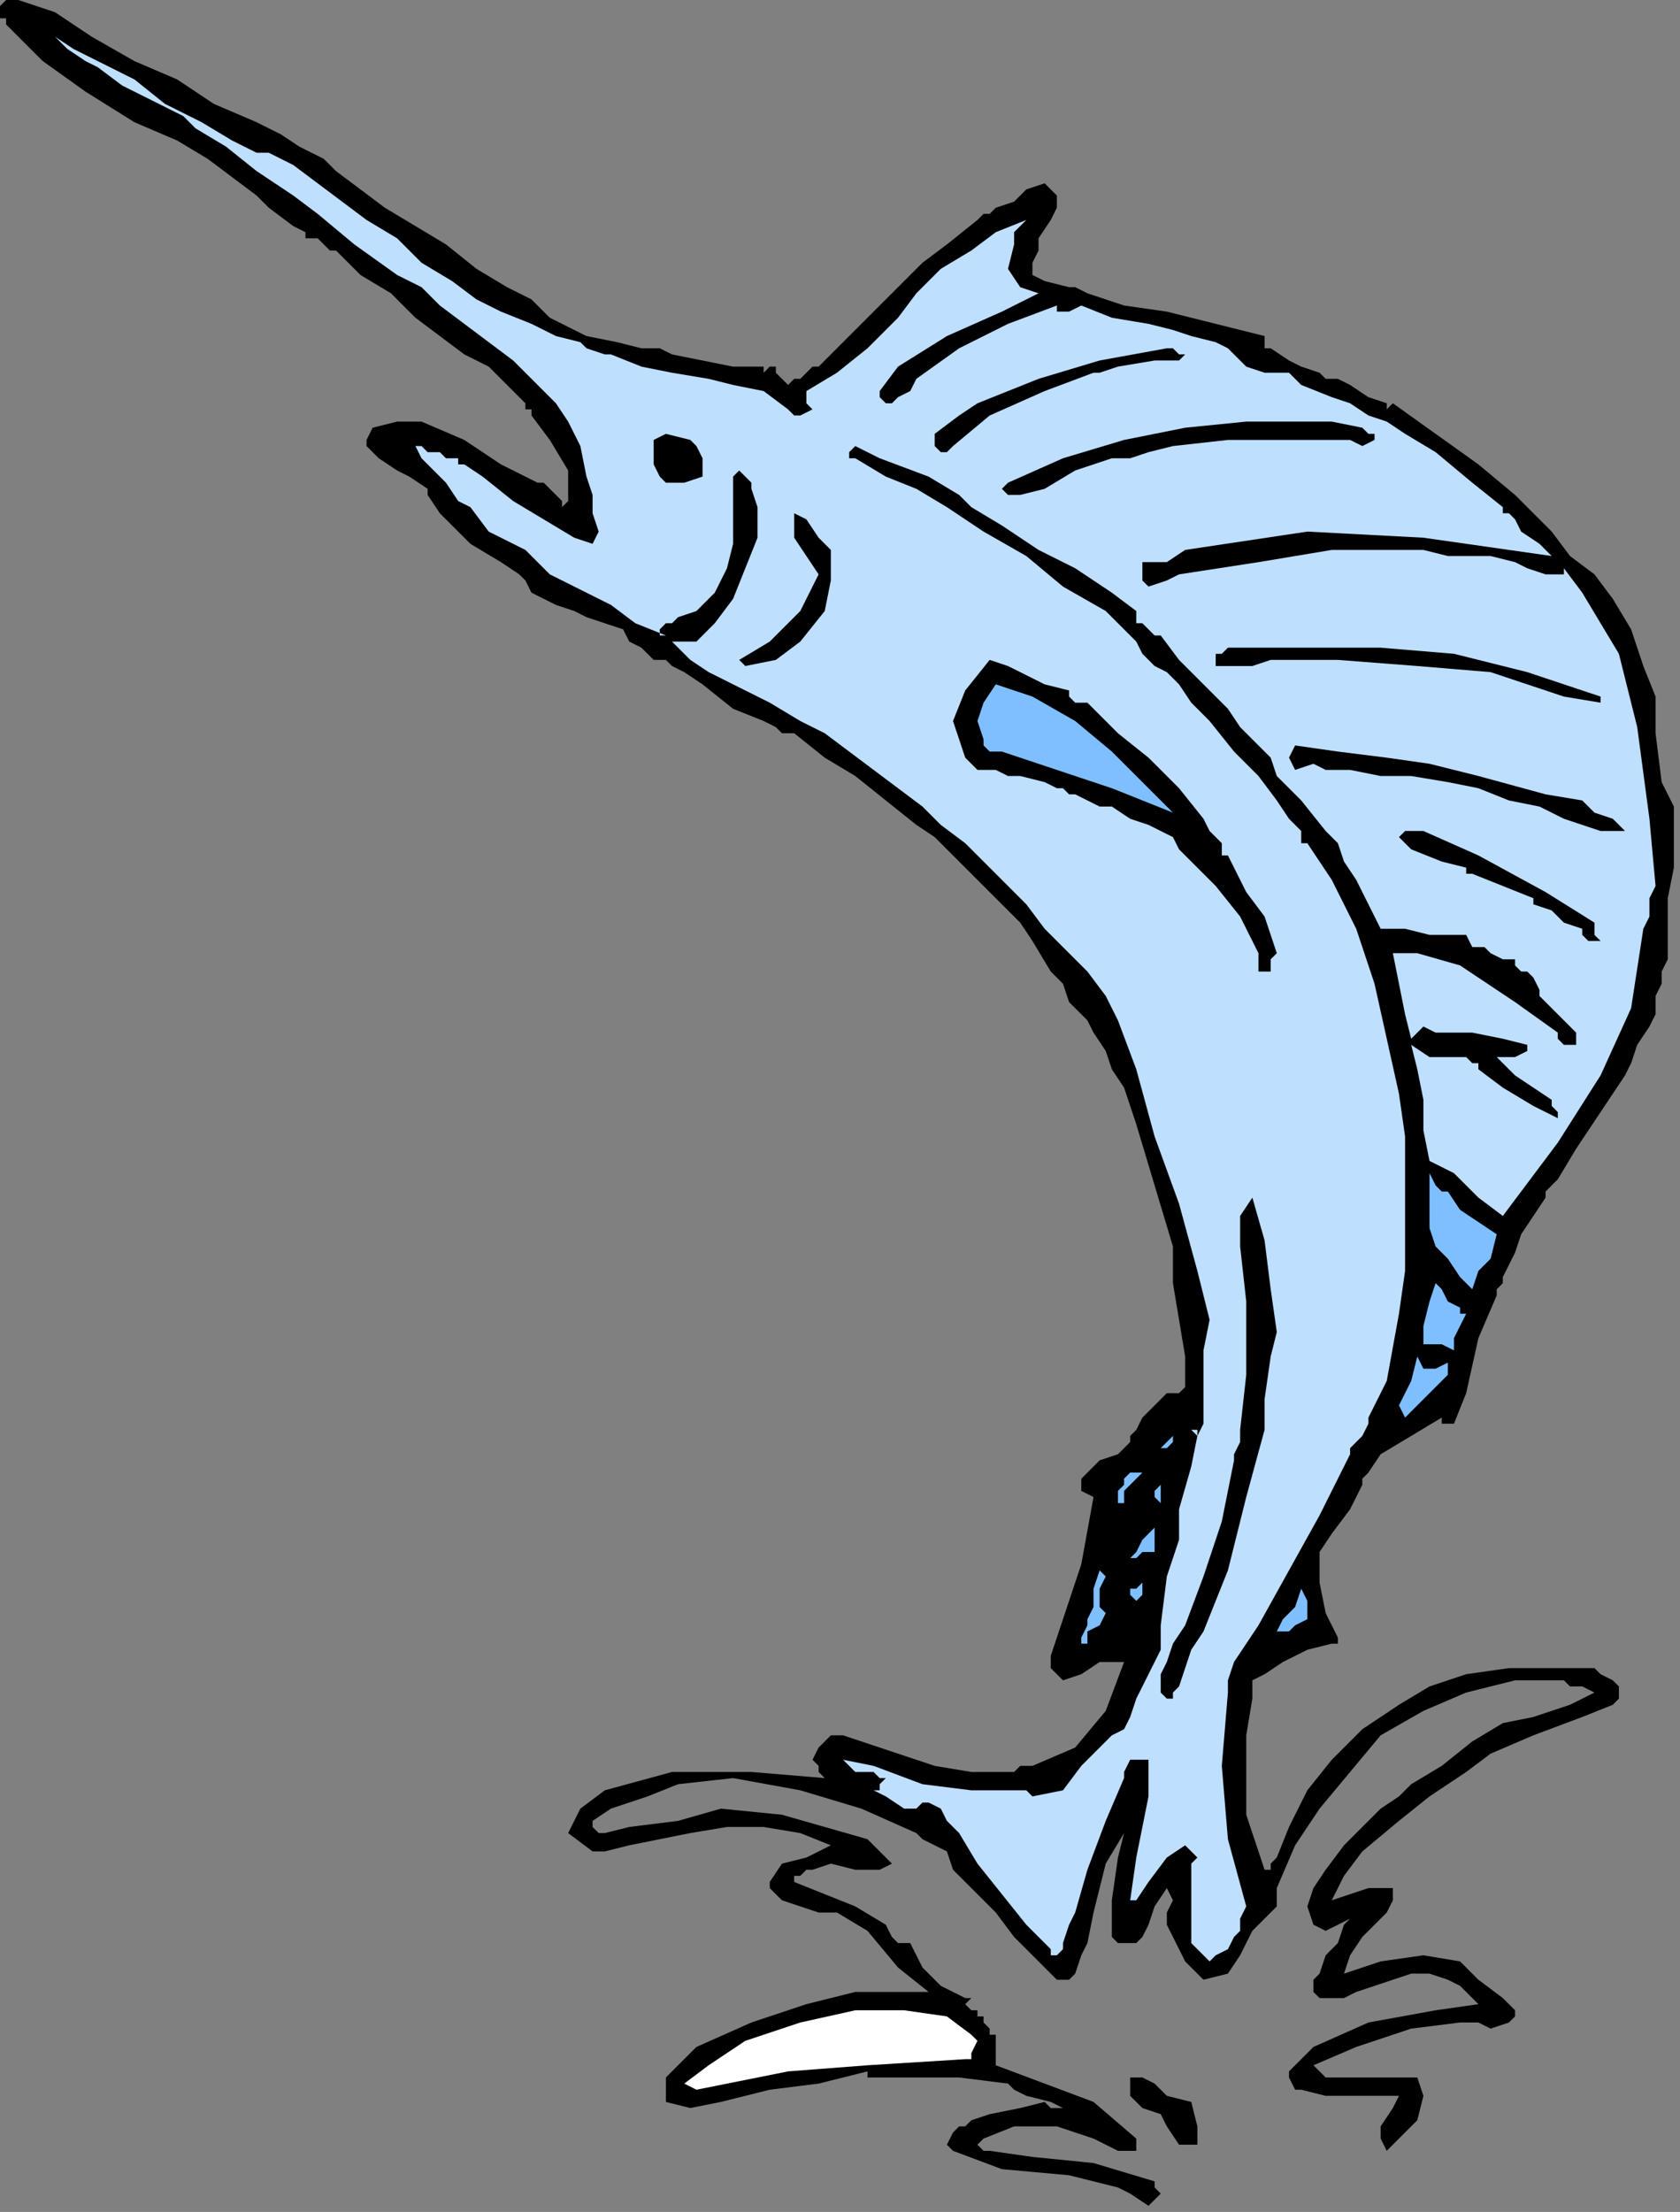 <?xml version="1.0" encoding="UTF-8" standalone="no"?>
<svg
   xmlns:dc="http://purl.org/dc/elements/1.1/"
   xmlns:cc="http://creativecommons.org/ns#"
   xmlns:rdf="http://www.w3.org/1999/02/22-rdf-syntax-ns#"
   xmlns:svg="http://www.w3.org/2000/svg"
   xmlns="http://www.w3.org/2000/svg"
   xmlns:sodipodi="http://sodipodi.sourceforge.net/DTD/sodipodi-0.dtd"
   xmlns:inkscape="http://www.inkscape.org/namespaces/inkscape"
   version="1.0"
   width="46.567mm"
   height="61.299mm"
   id="svg53"
   sodipodi:docname="ANSSG179.WMF">
  <rect width="100%" height="100%" fill="#808080" stroke="none"/>
  <sodipodi:namedview
     pagecolor="#ffffff"
     bordercolor="#666666"
     borderopacity="1"
     objecttolerance="10"
     gridtolerance="10"
     guidetolerance="10"
     inkscape:pageopacity="0"
     inkscape:pageshadow="2"
     inkscape:window-width="640"
     inkscape:window-height="480"
     id="namedview55" />
  <defs
     id="defs3">
    <pattern
       id="WMFhbasepattern"
       patternUnits="userSpaceOnUse"
       width="6"
       height="6"
       x="0"
       y="0" />
  </defs>
  <path
     style="fill:#000000;fill-rule:evenodd;fill-opacity:1;stroke:none;"
     d="  M 58.88,33.92   L 61.44,35.2   L 64.64,35.84   L 67.2,36.48   L 67.2,36.48   L 68.48,36.48   L 69.12,36.48   L 70.4,37.12   L 70.4,37.12   L 73.6,37.76   L 76.8,38.4   L 80,38.4   L 80,38.4   L 80,39.04   L 80.64,38.4   L 81.28,38.4   L 81.28,38.4   L 81.28,39.04   L 81.92,39.68   L 82.56,40.32   L 82.56,40.32   L 83.2,39.68   L 83.84,39.68   L 84.48,39.04   L 84.48,39.04   L 85.12,38.4   L 85.76,38.4   L 86.4,37.76   L 86.4,37.76   L 88.96,35.2   L 91.52,32.64   L 94.08,30.08   L 96.64,27.52   L 99.2,25.6   L 102.4,23.04   L 102.4,23.04   L 103.04,22.4   L 103.68,22.4   L 104.32,21.76   L 104.32,21.76   L 106.24,21.12   L 107.52,19.84   L 109.44,19.2   L 109.44,19.2   L 110.72,20.48   L 110.72,21.76   L 110.08,23.04   L 110.08,23.04   L 108.8,24.96   L 108.8,26.24   L 108.16,27.52   L 108.16,27.52   L 108.16,28.8   L 109.44,29.44   L 112,30.08   L 112,30.08   L 112.64,30.08   L 113.92,30.72   L 115.84,31.36   L 117.76,32   L 117.76,32   L 122.24,32.64   L 127.36,33.92   L 132.48,35.2   L 132.48,35.2   L 132.48,35.84   L 132.48,36.48   L 133.12,36.48   L 133.12,36.48   L 135.04,37.76   L 136.32,38.4   L 138.24,39.04   L 138.24,39.04   L 138.88,39.68   L 139.52,39.68   L 140.16,39.68   L 140.16,39.68   L 141.44,40.32   L 143.36,41.6   L 145.28,42.24   L 145.28,42.24   L 145.28,42.88   L 145.28,42.88   L 145.92,42.24   L 145.92,42.24   L 150.4,45.44   L 154.88,48.64   L 158.72,51.84   L 162.56,55.68   L 162.56,55.68   L 164.48,58.24   L 167.04,60.16   L 168.96,62.72   L 168.96,62.72   L 170.88,65.92   L 172.16,69.76   L 173.44,72.96   L 173.44,72.96   L 173.44,76.8   L 174.08,81.92   L 175.36,84.48   L 175.36,84.48   L 175.36,85.76   L 175.36,86.4   L 175.36,87.68   L 175.36,87.68   L 175.36,90.88   L 174.72,94.08   L 174.72,97.28   L 174.72,97.28   L 174.72,97.92   L 174.72,98.56   L 174.72,99.2   L 174.72,99.2   L 174.72,100.48   L 174.08,101.76   L 174.08,103.04   L 174.08,103.04   L 173.44,104.32   L 173.44,106.24   L 172.8,107.52   L 172.8,107.52   L 172.8,107.52   L 171.52,109.44   L 170.88,111.36   L 170.24,112.64   L 170.24,112.64   L 167.68,116.48   L 165.12,120.32   L 163.2,123.52   L 163.2,123.52   L 162.56,124.16   L 161.92,124.8   L 161.92,125.44   L 161.92,125.44   L 160.64,127.36   L 159.36,129.28   L 158.72,131.2   L 158.72,131.2   L 158.08,132.48   L 157.44,133.76   L 157.44,134.4   L 157.44,134.4   L 156.8,135.04   L 156.8,135.04   L 156.8,135.68   L 156.8,135.68   L 154.88,140.16   L 153.6,145.92   L 152.32,149.12   L 152.32,149.12   L 151.68,149.12   L 151.04,149.12   L 151.04,148.48   L 151.04,148.48   L 147.84,150.4   L 144.64,152.32   L 143.36,154.24   L 143.36,154.24   L 142.72,154.88   L 142.72,155.52   L 142.72,155.52   L 142.72,155.52   L 141.44,158.08   L 139.52,160.64   L 138.24,162.56   L 138.24,162.56   L 138.24,165.76   L 138.88,168.96   L 140.16,171.52   L 140.16,171.52   L 140.16,172.16   L 139.52,172.16   L 139.52,172.16   L 139.52,172.16   L 136.96,172.8   L 134.4,174.08   L 132.48,175.36   L 132.48,175.36   L 131.2,176   L 131.2,176.64   L 131.2,177.92   L 131.2,177.92   L 130.56,181.76   L 130.56,190.08   L 132.48,195.84   L 132.48,195.84   L 133.12,195.84   L 133.12,195.2   L 133.76,194.56   L 133.76,194.56   L 135.04,191.36   L 136.96,187.52   L 139.52,184.32   L 139.52,184.32   L 142.72,181.12   L 146.56,178.56   L 149.76,176.64   L 153.6,175.36   L 158.08,174.72   L 161.92,174.72   L 167.04,174.72   L 167.04,174.72   L 167.68,175.36   L 168.96,176   L 169.6,176.64   L 169.6,176.64   L 169.6,177.28   L 169.6,177.92   L 168.96,178.56   L 168.96,178.56   L 165.76,179.84   L 160.64,181.76   L 156.16,183.68   L 156.16,183.68   L 153.6,185.6   L 149.76,188.16   L 146.56,190.72   L 142.72,193.92   L 140.8,196.48   L 139.52,199.04   L 139.52,199.04   L 141.44,198.4   L 143.36,197.76   L 145.92,197.76   L 145.92,197.76   L 145.92,199.04   L 145.28,200.32   L 144.64,200.96   L 144.64,200.96   L 144.64,200.96   L 142.72,202.88   L 141.44,204.8   L 140.8,206.72   L 140.8,206.72   L 144.64,205.44   L 149.12,204.8   L 152.96,205.44   L 152.96,205.44   L 154.88,207.36   L 157.44,209.28   L 158.72,210.56   L 158.72,210.56   L 158.72,211.2   L 158.08,211.84   L 158.08,211.84   L 158.08,211.84   L 156.16,212.48   L 154.88,211.84   L 152.96,211.84   L 152.96,211.84   L 147.84,212.48   L 142.08,214.4   L 137.6,216.32   L 137.6,216.32   L 138.88,217.6   L 144,217.6   L 148.48,217.6   L 148.48,217.6   L 149.12,219.52   L 148.48,222.08   L 146.56,224   L 145.28,225.28   L 144.64,224   L 144.64,224   L 144.64,222.72   L 145.92,220.8   L 146.56,219.52   L 146.56,219.52   L 142.72,219.52   L 138.88,219.52   L 136.32,218.88   L 136.32,218.88   L 135.68,218.88   L 135.04,217.6   L 135.04,216.96   L 135.04,216.96   L 137.6,214.4   L 143.36,211.84   L 150.4,210.56   L 154.88,209.92   L 154.88,209.92   L 152.96,208   L 151.68,207.36   L 149.76,206.72   L 147.84,206.72   L 145.92,207.36   L 144,208   L 142.08,208.64   L 140.8,209.28   L 139.52,209.28   L 138.24,209.28   L 137.6,208.64   L 137.6,207.36   L 137.6,207.36   L 138.24,206.72   L 138.24,206.72   L 138.88,204.8   L 140.16,203.52   L 140.8,201.6   L 140.8,201.6   L 141.44,200.96   L 140.16,201.6   L 138.88,202.24   L 137.6,201.6   L 137.6,201.6   L 136.96,199.68   L 137.6,197.76   L 138.88,195.84   L 140.8,193.28   L 142.72,191.36   L 144.64,189.44   L 146.56,188.16   L 147.84,186.88   L 147.84,186.88   L 151.04,184.96   L 154.24,182.4   L 157.44,180.48   L 157.44,180.48   L 160.64,179.84   L 164.48,178.56   L 167.04,177.28   L 167.04,177.28   L 165.76,176.64   L 164.48,176.64   L 163.84,176   L 163.84,176   L 158.72,176   L 153.6,177.28   L 149.12,179.2   L 144.64,181.76   L 141.44,185.6   L 138.24,189.44   L 135.68,193.28   L 133.76,197.76   L 133.76,197.76   L 133.76,199.04   L 133.76,199.68   L 133.12,200.32   L 133.12,200.32   L 131.2,202.24   L 129.92,204.8   L 128.64,206.72   L 128.64,206.72   L 126.08,207.36   L 124.16,205.44   L 122.88,202.88   L 122.88,202.88   L 122.24,201.6   L 122.24,200.32   L 122.88,199.04   L 122.88,199.04   L 122.24,197.76   L 120.96,199.68   L 120.32,201.6   L 119.68,202.88   L 119.68,202.88   L 119.04,203.52   L 118.4,203.52   L 117.76,203.52   L 117.76,203.52   L 117.12,203.52   L 116.48,202.88   L 116.48,202.24   L 116.48,202.24   L 116.48,199.04   L 117.12,194.56   L 117.76,192   L 117.76,192   L 115.84,195.2   L 114.56,200.32   L 113.92,203.52   L 113.92,203.52   L 113.28,204.8   L 112.64,206.72   L 112,207.36   L 112,207.36   L 110.72,207.36   L 108.8,205.44   L 106.24,202.88   L 104.32,200.32   L 101.76,197.76   L 99.84,195.84   L 99.2,193.92   L 99.2,193.92   L 97.92,193.28   L 96.64,192.64   L 96,192   L 96,192   L 90.24,189.44   L 83.84,187.52   L 76.8,186.24   L 71.04,186.88   L 71.04,186.88   L 67.84,188.16   L 64,189.44   L 62.08,190.72   L 62.08,190.72   L 62.08,191.36   L 62.72,192   L 63.36,192   L 63.36,192   L 65.92,191.36   L 71.04,190.72   L 75.52,189.44   L 75.52,189.44   L 81.92,190.08   L 86.4,191.36   L 90.88,192.64   L 90.88,192.64   L 92.16,193.92   L 93.44,195.2   L 92.16,195.84   L 92.16,195.84   L 89.6,195.84   L 87.04,195.2   L 85.12,195.84   L 85.12,195.84   L 84.48,195.84   L 83.84,196.48   L 83.2,196.48   L 83.2,196.48   L 83.2,197.12   L 86.4,198.4   L 89.6,199.68   L 92.8,201.6   L 92.8,201.6   L 93.44,202.88   L 94.08,203.52   L 95.36,203.52   L 95.36,203.52   L 96.64,206.08   L 98.56,208   L 101.12,209.28   L 101.12,209.28   L 101.76,209.28   L 101.12,209.92   L 101.12,209.92   L 101.76,210.56   L 101.76,210.56   L 102.4,210.56   L 102.4,211.2   L 103.04,211.2   L 103.04,211.84   L 103.04,211.84   L 103.68,212.48   L 103.68,213.12   L 104.32,213.12   L 104.32,213.12   L 104.32,214.4   L 104.32,215.04   L 104.32,215.68   L 104.32,215.68   L 104.32,216.32   L 109.44,218.24   L 114.56,220.16   L 119.04,224   L 119.04,224   L 119.04,225.28   L 117.12,225.28   L 115.84,224.64   L 114.56,224   L 114.56,224   L 110.72,222.72   L 106.24,222.72   L 103.04,224   L 103.04,224   L 102.4,224.64   L 103.04,225.28   L 103.68,225.28   L 103.68,225.28   L 108.16,225.92   L 114.56,226.56   L 120.96,228.48   L 120.96,228.48   L 120.96,229.12   L 121.6,229.76   L 121.6,229.76   L 121.6,229.76   L 120.32,231.04   L 118.4,229.76   L 117.12,229.12   L 117.12,229.12   L 112,227.84   L 104.96,227.2   L 99.84,225.28   L 99.84,225.28   L 99.2,224.64   L 99.84,223.36   L 100.48,222.72   L 100.48,222.72   L 100.48,222.72   L 101.12,222.72   L 101.76,222.08   L 101.76,222.08   L 103.68,221.44   L 106.88,220.8   L 109.44,220.16   L 109.44,220.16   L 110.08,220.8   L 110.72,220.8   L 111.36,220.8   L 111.36,220.8   L 110.08,220.16   L 107.52,219.52   L 106.24,218.88   L 106.24,218.88   L 105.6,218.24   L 100.48,217.6   L 96,217.6   L 90.88,217.6   L 90.88,217.6   L 90.88,216.96   L 85.76,218.24   L 80.64,218.88   L 75.52,220.16   L 75.52,220.16   L 72.32,220.8   L 69.76,220.16   L 69.76,217.6   L 69.76,217.6   L 72.96,214.4   L 78.72,211.84   L 84.48,209.92   L 89.6,208.64   L 89.6,208.64   L 92.16,208.64   L 94.72,208.64   L 97.28,208.64   L 97.28,208.64   L 94.08,206.08   L 90.88,202.24   L 87.68,200.32   L 87.68,200.32   L 85.76,200.32   L 83.84,199.68   L 81.92,199.04   L 81.92,199.04   L 81.28,198.4   L 80.64,197.76   L 80.64,197.12   L 80.64,197.12   L 81.92,195.2   L 84.48,194.56   L 87.04,193.28   L 87.04,193.28   L 83.84,192   L 80,191.36   L 76.16,191.36   L 72.32,192   L 69.12,192.64   L 65.92,193.28   L 63.36,193.92   L 62.08,193.92   L 62.08,193.92   L 59.52,192   L 60.8,189.44   L 63.36,187.52   L 63.36,187.52   L 70.4,185.6   L 78.72,185.6   L 86.4,186.24   L 86.4,186.24   L 85.76,185.6   L 85.76,184.96   L 85.12,184.32   L 85.76,183.04   L 85.76,183.04   L 86.4,182.4   L 87.04,181.76   L 88.32,181.76   L 88.32,181.76   L 90.24,182.4   L 92.16,183.04   L 94.08,183.68   L 94.08,183.68   L 97.92,184.96   L 101.76,185.6   L 106.24,185.6   L 106.24,185.6   L 106.88,184.96   L 106.88,184.96   L 107.52,184.96   L 108.16,184.96   L 108.16,184.96   L 112.64,183.04   L 115.84,179.2   L 117.76,174.08   L 117.76,174.08   L 115.2,174.08   L 113.28,175.36   L 111.36,176   L 111.36,176   L 110.72,175.36   L 110.08,174.72   L 110.08,173.44   L 110.08,173.44   L 111.36,169.6   L 113.28,163.84   L 114.56,156.8   L 114.56,156.8   L 113.28,156.16   L 113.28,154.88   L 114.56,153.6   L 114.56,153.6   L 115.2,152.96   L 117.12,152.32   L 118.4,151.04   L 118.4,151.04   L 118.4,151.04   L 118.4,150.4   L 119.04,149.76   L 119.04,149.76   L 119.68,148.48   L 120.96,147.2   L 122.24,145.92   L 122.24,145.92   L 122.88,145.92   L 123.52,145.92   L 124.16,145.28   L 124.16,145.28   L 124.16,142.08   L 123.52,138.24   L 122.88,134.4   L 122.88,134.4   L 122.88,130.56   L 120.96,124.16   L 119.04,117.76   L 117.76,113.92   L 117.76,113.92   L 116.48,112   L 115.84,110.08   L 114.56,108.16   L 114.56,108.16   L 113.92,106.88   L 112,104.96   L 111.36,103.04   L 111.36,103.04   L 110.08,101.76   L 108.16,98.56   L 106.88,96.64   L 106.88,96.64   L 104.96,94.72   L 103.04,92.8   L 100.48,90.24   L 97.92,87.68   L 96,86.4   L 96,86.4   L 92.8,83.84   L 89.6,81.28   L 86.4,79.36   L 83.2,76.8   L 83.2,76.8   L 81.92,76.8   L 81.28,76.16   L 80,75.52   L 80,75.52   L 76.8,74.24   L 73.6,71.68   L 71.68,70.4   L 71.68,70.4   L 70.4,69.76   L 69.76,69.12   L 68.48,69.12   L 67.84,68.48   L 67.84,68.48   L 67.2,67.84   L 65.92,67.2   L 65.28,65.92   L 65.28,65.92   L 61.44,64.64   L 60.16,64   L 58.24,63.36   L 56.96,62.72   L 56.96,62.72   L 55.68,62.08   L 55.04,60.8   L 54.4,60.16   L 54.4,60.16   L 52.48,58.88   L 49.28,56.96   L 47.36,55.04   L 47.36,55.04   L 46.08,53.76   L 44.8,51.84   L 44.8,51.2   L 44.8,51.2   L 42.88,49.92   L 41.6,49.28   L 39.68,48   L 39.68,48   L 39.04,47.36   L 38.4,46.72   L 38.4,46.08   L 38.4,46.08   L 39.04,44.8   L 41.6,44.16   L 44.16,44.16   L 44.16,44.16   L 48.64,46.08   L 52.48,48.64   L 56.32,50.56   L 56.32,50.56   L 56.96,50.56   L 58.88,52.48   L 58.88,52.48   L 58.88,53.12   L 59.52,52.48   L 59.52,52.48   L 59.52,49.28   L 57.6,46.08   L 55.68,43.52   L 55.68,43.52   L 55.68,42.88   L 55.04,42.88   L 55.04,42.24   L 55.04,42.24   L 53.76,40.96   L 52.48,39.68   L 51.2,38.4   L 51.2,38.4   L 48.64,37.12   L 46.08,35.2   L 43.52,33.28   L 43.52,33.28   L 40.96,30.72   L 37.76,28.8   L 35.2,26.24   L 35.2,26.24   L 34.56,26.24   L 33.92,25.6   L 33.28,24.96   L 33.28,24.96   L 32.64,24.96   L 32,24.96   L 32,24.32   L 32,24.32   L 30.72,23.68   L 28.16,21.76   L 26.88,20.48   L 26.88,20.48   L 24.32,18.56   L 21.76,16.64   L 18.56,14.72   L 18.56,14.72   L 14.08,12.8   L 8.96,9.6   L 4.48,6.4   L 0.64,2.56   L 0.64,2.56   L 0,2.56   L 0.64,2.56   L 0.64,1.92   L 0.64,1.92   L 0,1.92   L 0,0.64   L 0.64,0   L 0.64,0   L 1.92,0   L 3.84,0.64   L 5.76,1.28   L 5.76,1.28   L 9.6,3.84   L 14.08,6.4   L 18.56,8.32   L 22.4,10.88   L 26.88,12.8   L 26.88,12.8   L 29.44,14.08   L 31.36,15.36   L 33.92,16.64   L 33.92,16.64   L 35.2,17.92   L 37.76,19.84   L 40.32,21.76   L 43.52,23.68   L 46.72,25.6   L 49.92,28.16   L 53.12,30.08   L 55.68,31.36   L 57.6,33.28   L 58.88,33.92  z "
     id="path5" />
  <path
     style="fill:#bfdfff;fill-rule:evenodd;fill-opacity:1;stroke:none;"
     d="  M 28.16,16   L 30.72,17.28   L 33.28,19.2   L 35.84,21.12   L 38.4,23.04   L 41.6,24.96   L 44.16,27.52   L 47.36,29.44   L 49.92,31.36   L 52.48,32.64   L 55.68,33.92   L 58.24,35.2   L 60.8,35.84   L 60.8,35.84   L 61.44,36.48   L 63.36,37.12   L 64,37.12   L 64,37.12   L 67.2,38.4   L 70.4,39.04   L 74.24,39.68   L 74.24,39.68   L 76.8,40.32   L 80,40.96   L 82.56,42.88   L 82.56,42.88   L 83.2,43.52   L 83.84,43.52   L 85.12,42.88   L 85.12,42.88   L 84.48,42.24   L 84.48,41.6   L 84.48,40.96   L 84.48,40.96   L 87.68,39.04   L 90.88,36.48   L 94.08,33.28   L 94.08,33.28   L 96,30.72   L 98.56,28.16   L 101.76,26.24   L 104.32,24.32   L 107.52,23.04   L 107.52,23.04   L 106.88,23.68   L 106.24,24.32   L 106.24,24.96   L 106.24,25.6   L 106.24,25.6   L 105.6,28.16   L 106.88,30.08   L 108.8,30.72   L 108.8,30.72   L 104.96,32.64   L 99.2,35.2   L 94.08,38.4   L 92.16,40.96   L 92.16,40.96   L 92.16,41.6   L 92.8,42.24   L 93.44,42.24   L 93.44,42.24   L 94.08,41.6   L 95.36,40.96   L 96,39.68   L 96,39.68   L 100.48,36.48   L 105.6,33.92   L 110.72,32   L 110.72,32   L 110.72,32.64   L 112,32.64   L 113.28,32   L 113.28,32   L 116.48,33.28   L 120.32,33.92   L 122.88,34.56   L 122.88,34.56   L 124.8,35.2   L 127.36,35.84   L 128.64,36.48   L 128.64,36.48   L 130.56,38.4   L 132.48,39.04   L 135.04,39.04   L 135.04,39.04   L 136.32,40.32   L 139.52,41.6   L 141.44,42.24   L 141.44,42.24   L 143.36,43.52   L 145.28,44.16   L 147.2,45.44   L 147.2,45.44   L 150.4,47.36   L 154.24,50.56   L 157.44,53.12   L 157.44,53.12   L 157.44,53.76   L 158.08,53.76   L 158.72,54.4   L 158.72,54.4   L 159.36,55.68   L 161.28,56.96   L 162.56,58.24   L 162.56,58.24   L 149.12,56.32   L 136.96,55.68   L 124.16,57.6   L 124.16,57.6   L 124.16,57.6   L 122.24,58.88   L 119.68,58.88   L 119.68,60.8   L 119.68,60.8   L 120.32,61.44   L 122.24,60.8   L 123.52,60.16   L 123.52,60.16   L 131.84,58.88   L 139.52,57.6   L 148.48,57.6   L 148.48,57.6   L 149.12,57.6   L 151.68,58.24   L 156.16,58.24   L 158.72,58.88   L 158.72,58.88   L 160,59.52   L 161.92,60.16   L 163.84,60.16   L 163.84,60.16   L 163.84,59.52   L 165.76,62.08   L 167.68,65.28   L 169.6,68.48   L 169.6,68.48   L 171.52,76.16   L 172.8,85.76   L 173.44,92.8   L 173.44,92.8   L 172.8,94.08   L 172.8,96   L 172.16,97.28   L 172.16,97.28   L 170.88,105.6   L 167.68,112.64   L 163.2,119.68   L 163.2,119.68   L 161.28,122.24   L 159.36,124.8   L 157.44,127.36   L 157.44,127.36   L 154.88,125.44   L 152.32,122.88   L 149.76,121.6   L 149.76,121.6   L 149.12,118.4   L 149.12,115.2   L 148.48,112   L 148.48,112   L 148.48,112   L 147.84,109.44   L 149.76,110.72   L 151.04,110.72   L 152.96,110.72   L 152.96,110.72   L 153.6,110.72   L 154.24,111.36   L 154.88,111.36   L 154.88,111.36   L 154.88,112   L 157.44,113.92   L 160.64,115.84   L 163.2,117.12   L 163.2,117.12   L 163.2,116.48   L 162.56,115.84   L 162.56,115.2   L 162.56,115.2   L 160.64,113.92   L 158.72,112.64   L 156.8,110.72   L 156.8,110.72   L 157.44,110.72   L 158.72,110.72   L 160,110.08   L 160,110.08   L 160,110.08   L 160,110.08   L 160,109.44   L 160,109.44   L 157.44,108.8   L 154.24,108.16   L 151.68,108.16   L 151.68,108.16   L 150.4,108.16   L 149.12,107.52   L 148.48,108.16   L 148.48,108.16   L 147.84,108.8   L 147.84,108.8   L 147.84,108.8   L 147.84,108.8   L 147.2,106.24   L 146.56,103.04   L 145.92,99.84   L 145.92,99.84   L 146.56,99.84   L 147.2,99.84   L 148.48,99.84   L 148.48,99.84   L 152.96,101.12   L 158.72,104.96   L 163.2,108.16   L 163.2,108.16   L 163.2,108.8   L 163.84,109.44   L 164.48,109.44   L 164.48,109.44   L 165.12,109.44   L 165.12,108.8   L 165.12,108.16   L 165.12,108.16   L 163.84,106.88   L 162.56,105.6   L 161.28,104.32   L 161.28,104.32   L 161.28,103.68   L 160.64,102.4   L 160,101.76   L 160,101.76   L 159.36,101.76   L 158.72,101.12   L 158.72,100.48   L 158.72,100.48   L 157.44,100.48   L 156.16,99.84   L 155.52,99.2   L 155.52,99.2   L 154.24,99.2   L 153.6,97.92   L 152.32,97.92   L 152.32,97.92   L 149.76,97.92   L 147.2,97.28   L 144.64,97.28   L 144.64,97.28   L 144,96   L 143.36,94.72   L 142.72,93.44   L 142.72,93.44   L 142.08,92.16   L 140.8,90.24   L 140.16,88.32   L 140.16,88.32   L 138.88,87.04   L 136.32,83.84   L 133.76,81.28   L 133.12,79.36   L 133.12,79.36   L 131.84,78.08   L 129.92,76.16   L 128.64,74.24   L 128.64,74.24   L 126.72,72.32   L 123.52,69.12   L 121.6,66.56   L 121.6,66.56   L 120.96,66.56   L 120.32,65.92   L 119.68,65.28   L 119.68,65.28   L 119.04,65.28   L 119.04,64.64   L 119.04,64   L 119.04,64   L 116.48,62.08   L 112.64,59.52   L 108.8,57.6   L 104.96,55.04   L 101.76,53.12   L 100.48,51.84   L 100.48,51.84   L 97.28,49.92   L 92.16,48   L 89.6,46.72   L 89.6,46.72   L 88.96,47.36   L 88.96,48   L 89.6,48   L 89.6,48   L 92.8,49.92   L 96,51.2   L 99.2,53.12   L 99.2,53.12   L 103.04,55.68   L 107.52,58.24   L 111.36,61.44   L 115.84,64   L 119.04,67.2   L 119.04,67.2   L 119.68,68.48   L 120.96,69.76   L 122.24,70.4   L 122.24,70.4   L 123.52,71.68   L 124.8,73.6   L 126.72,75.52   L 129.28,78.72   L 131.84,81.28   L 133.76,83.84   L 135.04,85.76   L 136.32,87.04   L 136.32,87.04   L 136.32,87.68   L 136.32,87.68   L 136.32,88.32   L 136.96,88.32   L 136.96,88.32   L 139.52,92.16   L 142.08,97.28   L 144,103.04   L 145.28,108.8   L 146.56,114.56   L 147.2,119.04   L 147.2,119.04   L 147.2,122.88   L 147.2,129.28   L 147.2,133.12   L 147.2,133.12   L 146.56,137.6   L 145.28,144.64   L 143.36,148.48   L 143.36,148.48   L 143.36,149.12   L 142.72,150.4   L 142.08,151.04   L 141.44,151.68   L 141.44,151.68   L 141.44,152.32   L 138.24,158.72   L 135.04,164.48   L 131.84,170.24   L 131.84,170.24   L 130.56,172.16   L 129.28,174.08   L 128.64,176   L 128.64,176   L 128.64,176.64   L 128.64,177.28   L 128.64,177.28   L 128.64,177.28   L 128,184.96   L 128.64,192.64   L 130.56,199.68   L 130.56,199.68   L 129.92,200.96   L 129.92,202.24   L 129.28,202.88   L 129.28,202.88   L 128.64,204.16   L 127.36,204.8   L 126.72,205.44   L 126.72,205.44   L 124.8,203.52   L 124.8,199.04   L 124.8,195.84   L 124.8,195.84   L 124.8,195.84   L 124.8,195.2   L 125.44,194.56   L 125.44,194.56   L 124.8,193.92   L 124.8,193.92   L 124.16,193.28   L 124.16,193.28   L 122.24,194.56   L 120.32,197.12   L 119.04,199.04   L 119.04,199.04   L 118.4,199.04   L 119.04,194.56   L 120.32,188.16   L 120.32,184.32   L 120.32,184.32   L 118.4,184.32   L 117.76,185.6   L 117.76,186.24   L 117.76,186.24   L 115.84,190.72   L 113.92,195.84   L 112.64,200.32   L 112.64,200.32   L 112,201.6   L 111.36,203.52   L 111.36,204.16   L 111.36,204.16   L 110.72,204.8   L 110.08,204.8   L 110.08,204.16   L 110.08,204.16   L 107.52,201.6   L 104.96,198.4   L 102.4,195.2   L 100.48,192   L 100.48,192   L 99.2,190.72   L 98.56,189.44   L 97.28,188.8   L 97.28,188.8   L 96.64,188.8   L 96,189.44   L 96,189.44   L 96,189.44   L 94.72,189.44   L 92.8,188.16   L 91.52,187.52   L 91.52,187.52   L 92.16,187.52   L 92.16,186.88   L 92.8,186.24   L 92.8,186.24   L 92.16,186.24   L 91.52,185.6   L 91.52,185.6   L 91.52,185.6   L 90.24,185.6   L 89.6,185.6   L 88.96,184.96   L 88.96,184.96   L 88.32,184.32   L 91.52,184.96   L 96.64,186.88   L 101.76,187.52   L 101.76,187.52   L 103.04,187.52   L 104.96,187.52   L 106.24,187.52   L 106.24,187.52   L 106.88,187.52   L 107.52,187.52   L 108.16,188.16   L 108.16,188.16   L 111.36,187.52   L 113.28,184.96   L 115.84,182.4   L 115.84,182.4   L 116.48,181.76   L 117.76,181.12   L 118.4,179.84   L 118.4,179.84   L 119.04,177.92   L 120.32,175.36   L 121.6,172.8   L 121.6,172.8   L 121.6,170.24   L 122.24,165.12   L 123.52,161.28   L 123.52,161.28   L 123.52,160   L 123.52,158.08   L 124.8,153.6   L 125.44,150.4   L 125.44,150.4   L 124.8,149.76   L 125.44,149.76   L 125.44,150.4   L 125.44,150.4   L 126.08,149.12   L 126.08,147.84   L 126.08,146.56   L 126.08,146.56   L 126.08,144   L 126.08,141.44   L 126.72,138.24   L 126.72,138.24   L 125.44,133.12   L 123.52,126.08   L 120.96,119.04   L 119.04,112   L 117.12,106.88   L 115.84,104.32   L 115.84,104.32   L 113.92,101.76   L 112,99.84   L 109.44,97.28   L 107.52,94.72   L 105.6,92.8   L 103.04,90.24   L 101.12,88.32   L 98.56,86.4   L 96.64,84.48   L 94.08,82.56   L 91.52,80.64   L 88.96,78.72   L 86.4,76.8   L 83.84,75.52   L 80.64,73.6   L 78.08,72.32   L 78.08,72.32   L 74.24,70.4   L 72.32,69.12   L 70.4,67.2   L 70.4,67.2   L 72.96,67.2   L 74.88,65.28   L 76.8,62.72   L 78.08,59.52   L 79.36,56.32   L 79.36,53.12   L 78.72,51.2   L 78.72,51.2   L 78.72,50.56   L 78.08,49.92   L 77.44,49.28   L 77.44,49.28   L 76.8,49.92   L 76.8,49.92   L 76.8,50.56   L 76.8,50.56   L 76.8,53.76   L 76.8,56.96   L 76.16,59.52   L 76.16,59.52   L 76.16,59.52   L 74.88,62.08   L 72.96,64   L 71.04,64.64   L 71.04,64.64   L 70.4,65.28   L 69.76,65.28   L 69.76,65.28   L 69.76,65.28   L 69.12,65.92   L 69.12,66.56   L 69.76,66.56   L 69.76,66.56   L 66.56,65.28   L 64,63.36   L 61.44,62.08   L 61.44,62.08   L 60.16,61.44   L 58.88,60.8   L 57.6,60.16   L 57.6,60.16   L 55.04,57.6   L 51.2,55.68   L 49.28,53.12   L 49.28,53.12   L 48,52.48   L 46.72,50.56   L 45.44,49.28   L 45.44,49.28   L 44.8,48.64   L 44.16,48   L 43.52,46.72   L 43.52,46.72   L 44.16,46.72   L 44.16,46.72   L 44.8,47.36   L 45.44,47.36   L 46.08,47.36   L 46.08,47.36   L 46.72,48   L 47.36,48   L 48,48   L 48,48   L 48,48.64   L 48,48.64   L 48.64,48.64   L 48.64,48.64   L 50.56,49.92   L 53.76,52.48   L 56.96,54.4   L 60.16,56.32   L 62.08,56.96   L 62.08,56.96   L 62.72,55.68   L 62.08,53.76   L 62.08,51.84   L 62.08,51.84   L 61.44,49.92   L 60.8,46.72   L 59.52,44.16   L 59.52,44.16   L 58.24,42.24   L 56.32,40.32   L 53.76,37.76   L 51.2,35.84   L 48.64,33.92   L 46.08,32   L 44.16,30.08   L 44.16,30.08   L 41.6,28.8   L 37.12,25.6   L 33.28,22.4   L 33.28,22.4   L 30.72,20.48   L 26.88,17.92   L 23.68,15.36   L 20.48,13.44   L 20.48,13.44   L 19.84,12.8   L 19.84,12.8   L 19.2,12.16   L 19.2,12.16   L 16.64,10.88   L 12.8,8.96   L 10.24,7.04   L 10.24,7.04   L 8.96,6.4   L 7.04,5.12   L 5.76,3.84   L 5.76,3.84   L 5.76,3.84   L 7.68,5.12   L 10.24,6.4   L 14.08,8.32   L 17.28,10.88   L 21.12,12.8   L 24.32,14.72   L 26.88,16   L 28.16,16  z "
     id="path7" />
  <path
     style="fill:#000000;fill-rule:evenodd;fill-opacity:1;stroke:none;"
     d="  M 124.16,37.12   L 123.52,37.76   L 123.52,37.76   L 122.88,37.76   L 122.88,37.76   L 120.96,37.76   L 117.12,38.4   L 115.2,39.04   L 115.2,39.04   L 114.56,39.04   L 109.44,40.96   L 103.68,43.52   L 99.84,46.72   L 99.84,46.72   L 99.2,47.36   L 98.56,47.36   L 97.92,46.72   L 97.92,46.72   L 97.92,45.44   L 100.48,43.52   L 102.4,42.24   L 102.4,42.24   L 108.8,39.68   L 115.2,37.76   L 122.24,36.48   L 122.24,36.48   L 122.88,36.48   L 123.52,37.12   L 124.16,37.12  z "
     id="path9" />
  <path
     style="fill:#000000;fill-rule:evenodd;fill-opacity:1;stroke:none;"
     d="  M 142.72,44.8   L 143.36,45.44   L 144,45.44   L 144,46.08   L 144,46.08   L 142.72,46.72   L 141.44,46.08   L 140.8,46.08   L 140.8,46.08   L 134.4,46.08   L 128.64,46.08   L 122.88,46.72   L 122.88,46.72   L 120.32,47.36   L 118.4,48   L 116.48,48   L 116.48,48   L 112.64,49.28   L 109.44,51.2   L 106.88,51.84   L 106.88,51.84   L 105.6,51.84   L 104.96,51.2   L 105.6,50.56   L 105.6,50.56   L 111.36,48   L 117.76,46.08   L 124.16,44.8   L 130.56,44.16   L 130.56,44.16   L 131.2,44.16   L 131.84,44.16   L 132.48,44.16   L 132.48,44.16   L 135.68,44.16   L 139.52,44.16   L 142.72,44.8  z "
     id="path11" />
  <path
     style="fill:#000000;fill-rule:evenodd;fill-opacity:1;stroke:none;"
     d="  M 72.96,46.72   L 73.6,48   L 73.6,49.92   L 71.68,50.56   L 71.68,50.56   L 69.76,50.56   L 69.12,49.92   L 68.48,48.64   L 68.48,48.64   L 68.48,46.08   L 69.76,45.44   L 72.32,46.08   L 72.32,46.08   L 72.96,46.72  z "
     id="path13" />
  <path
     style="fill:#000000;fill-rule:evenodd;fill-opacity:1;stroke:none;"
     d="  M 87.04,57.6   L 87.04,60.8   L 86.4,64   L 83.84,67.2   L 81.28,69.12   L 78.08,69.76   L 78.08,69.76   L 77.44,69.12   L 80.64,67.2   L 83.84,64   L 85.76,60.16   L 85.76,60.16   L 84.48,58.24   L 83.2,56.32   L 83.2,53.76   L 83.2,53.76   L 84.48,54.4   L 85.76,56.32   L 87.04,57.6  z "
     id="path15" />
  <path
     style="fill:#000000;fill-rule:evenodd;fill-opacity:1;stroke:none;"
     d="  M 167.68,72.96   L 167.68,73.6   L 163.84,72.96   L 160,71.68   L 156.16,70.4   L 156.16,70.4   L 148.48,69.76   L 140.16,69.12   L 133.12,69.12   L 133.12,69.12   L 131.2,69.76   L 129.28,69.76   L 128,69.76   L 128,69.76   L 127.36,69.76   L 127.36,69.12   L 127.36,68.48   L 127.36,68.48   L 127.36,68.48   L 128,68.48   L 128.64,67.84   L 128.64,67.84   L 133.12,67.84   L 139.52,67.84   L 144.64,67.84   L 144.64,67.84   L 152.32,68.48   L 160,70.4   L 167.68,72.96  z "
     id="path17" />
  <path
     style="fill:#000000;fill-rule:evenodd;fill-opacity:1;stroke:none;"
     d="  M 112,72.32   L 112,72.96   L 112.64,73.6   L 113.92,73.6   L 113.92,73.6   L 117.12,76.8   L 120.32,79.36   L 123.52,82.56   L 126.08,85.76   L 126.08,85.76   L 126.72,87.04   L 127.36,87.68   L 128,88.32   L 128,88.32   L 128,88.96   L 128,89.6   L 128.64,89.6   L 128.64,89.6   L 130.56,93.44   L 132.48,96   L 133.76,99.84   L 133.76,99.84   L 133.12,100.48   L 133.12,101.76   L 132.48,101.76   L 132.48,101.76   L 131.84,101.76   L 131.84,100.48   L 131.84,99.84   L 131.84,99.84   L 131.84,99.84   L 129.92,96   L 127.36,92.8   L 124.8,90.24   L 124.8,90.24   L 124.16,89.6   L 123.52,88.96   L 122.88,87.68   L 122.88,87.68   L 120.32,86.4   L 118.4,85.76   L 116.48,84.48   L 116.48,84.48   L 115.2,84.48   L 113.92,83.84   L 112.64,83.2   L 112.64,83.2   L 112,83.2   L 111.36,82.56   L 110.72,82.56   L 110.72,82.56   L 109.44,81.92   L 106.88,81.28   L 105.6,81.28   L 105.6,81.28   L 104.32,80.64   L 102.4,80.64   L 101.12,79.36   L 101.12,79.36   L 99.84,75.52   L 101.12,72.32   L 103.68,69.12   L 103.68,69.12   L 105.6,69.76   L 109.44,71.68   L 112,72.32  z "
     id="path19" />
  <path
     style="fill:#7fbfff;fill-rule:evenodd;fill-opacity:1;stroke:none;"
     d="  M 122.88,85.12   L 116.48,82.56   L 110.72,80.64   L 104.96,78.72   L 104.96,78.72   L 103.68,78.72   L 103.04,78.08   L 103.04,77.44   L 103.04,77.44   L 102.4,75.52   L 103.04,73.6   L 104.32,71.68   L 104.32,71.68   L 108.16,72.96   L 112.64,75.52   L 116.48,78.72   L 119.68,81.92   L 122.88,85.12  z "
     id="path21" />
  <path
     style="fill:#000000;fill-rule:evenodd;fill-opacity:1;stroke:none;"
     d="  M 165.76,83.84   L 167.04,85.12   L 168.96,85.76   L 170.24,87.04   L 170.24,87.04   L 167.68,87.04   L 163.84,85.76   L 161.28,84.48   L 161.28,84.48   L 158.08,83.84   L 154.88,82.56   L 151.68,81.92   L 151.68,81.92   L 147.84,81.28   L 144.64,81.28   L 141.44,80.64   L 141.44,80.64   L 140.16,80.64   L 138.88,80.64   L 137.6,80   L 137.6,80   L 135.68,80.64   L 135.04,79.36   L 135.68,78.08   L 135.68,78.08   L 140.16,78.72   L 145.28,79.36   L 149.76,80   L 149.76,80   L 154.88,81.28   L 161.92,83.2   L 165.76,83.84  z "
     id="path23" />
  <path
     style="fill:#000000;fill-rule:evenodd;fill-opacity:1;stroke:none;"
     d="  M 167.04,96.64   L 167.04,97.92   L 167.68,98.56   L 167.04,98.56   L 167.04,98.56   L 166.4,98.56   L 165.76,97.92   L 165.76,97.28   L 165.76,97.28   L 163.84,96.64   L 162.56,95.36   L 160.64,94.72   L 160.64,94.72   L 160.64,94.08   L 154.24,91.52   L 153.6,91.52   L 153.6,91.52   L 153.6,90.88   L 153.6,90.88   L 151.04,90.24   L 147.84,88.96   L 146.56,87.68   L 146.56,87.68   L 147.2,87.04   L 148.48,87.04   L 149.12,87.04   L 149.12,87.04   L 154.88,89.6   L 161.92,93.44   L 167.04,96.64  z "
     id="path25" />
  <path
     style="fill:#7fbfff;fill-rule:evenodd;fill-opacity:1;stroke:none;"
     d="  M 151.68,124.8   L 152.96,126.72   L 154.88,128   L 156.8,129.28   L 156.8,129.28   L 156.16,131.84   L 154.88,133.12   L 154.24,135.04   L 154.24,135.04   L 152.96,133.76   L 151.68,131.84   L 150.4,130.56   L 150.4,130.56   L 149.76,128.64   L 149.76,125.44   L 149.76,123.52   L 149.76,123.52   L 149.76,122.88   L 150.4,124.16   L 151.04,124.8   L 151.68,124.8  z "
     id="path27" />
  <path
     style="fill:#000000;fill-rule:evenodd;fill-opacity:1;stroke:none;"
     d="  M 133.76,139.52   L 133.12,142.08   L 132.48,146.56   L 132.48,149.76   L 132.48,149.76   L 130.56,156.8   L 128.64,164.48   L 126.08,170.88   L 126.08,170.88   L 124.8,172.8   L 124.16,174.72   L 123.52,176.64   L 123.52,176.64   L 122.88,177.28   L 122.88,177.92   L 122.24,177.92   L 122.24,177.92   L 121.6,177.28   L 121.6,176.64   L 121.6,175.36   L 121.6,175.36   L 122.24,174.08   L 122.88,172.16   L 124.16,170.24   L 124.16,170.24   L 126.08,165.12   L 128,159.36   L 129.28,152.96   L 129.28,152.96   L 129.28,152.32   L 129.92,151.04   L 129.92,149.76   L 129.92,149.76   L 129.92,149.76   L 130.56,144   L 130.56,136.32   L 129.92,130.56   L 129.92,130.56   L 129.92,128.64   L 129.92,127.36   L 131.2,125.44   L 131.2,125.44   L 132.48,129.92   L 133.12,135.04   L 133.76,139.52  z "
     id="path29" />
  <path
     style="fill:#7fbfff;fill-rule:evenodd;fill-opacity:1;stroke:none;"
     d="  M 153.6,137.6   L 152.96,138.88   L 152.32,140.16   L 152.32,141.44   L 152.32,141.44   L 151.04,140.8   L 149.76,140.8   L 149.12,140.8   L 149.12,140.8   L 149.12,138.88   L 149.76,136.32   L 150.4,134.4   L 150.4,134.4   L 151.04,135.04   L 151.68,136.32   L 152.96,136.96   L 152.96,136.96   L 152.96,137.6   L 152.96,137.6   L 153.6,137.6  z "
     id="path31" />
  <path
     style="fill:#7fbfff;fill-rule:evenodd;fill-opacity:1;stroke:none;"
     d="  M 151.68,142.72   L 151.68,144   L 151.04,144.64   L 150.4,145.28   L 150.4,145.28   L 149.12,146.56   L 147.84,147.84   L 147.2,148.48   L 147.2,148.48   L 146.56,147.2   L 147.84,144.64   L 148.48,142.08   L 148.48,142.08   L 149.12,143.36   L 150.4,143.36   L 151.68,142.72  z "
     id="path33" />
  <path
     style="fill:#7fbfff;fill-rule:evenodd;fill-opacity:1;stroke:none;"
     d="  M 122.24,152.32   L 122.24,151.68   L 122.24,151.68   L 121.6,151.68   L 122.88,150.4   L 122.88,151.04   L 122.24,151.68   L 122.24,152.32  z "
     id="path35" />
  <path
     style="fill:#7fbfff;fill-rule:evenodd;fill-opacity:1;stroke:none;"
     d="  M 119.68,154.24   L 119.04,154.88   L 118.4,155.52   L 117.76,156.16   L 117.76,156.16   L 117.76,156.8   L 117.76,157.44   L 117.12,157.44   L 117.12,157.44   L 117.12,156.8   L 117.12,156.16   L 117.76,155.52   L 117.76,155.52   L 117.76,154.88   L 118.4,154.24   L 119.68,154.24  z "
     id="path37" />
  <path
     style="fill:#7fbfff;fill-rule:evenodd;fill-opacity:1;stroke:none;"
     d="  M 121.6,157.44   L 120.96,156.8   L 120.96,156.8   L 120.96,156.16   L 121.6,155.52   L 121.6,155.52   L 121.6,156.16   L 121.6,156.8   L 121.6,157.44  z "
     id="path39" />
  <path
     style="fill:#7fbfff;fill-rule:evenodd;fill-opacity:1;stroke:none;"
     d="  M 120.96,162.56   L 119.68,162.56   L 119.04,163.2   L 118.4,163.2   L 118.4,163.2   L 119.04,162.56   L 119.68,161.28   L 120.96,160   L 120.96,160   L 120.96,161.28   L 120.96,161.92   L 120.96,162.56  z "
     id="path41" />
  <path
     style="fill:#7fbfff;fill-rule:evenodd;fill-opacity:1;stroke:none;"
     d="  M 115.84,165.12   L 115.2,166.4   L 115.2,167.68   L 115.2,168.32   L 115.84,168.96   L 115.84,168.96   L 115.2,170.24   L 113.92,170.88   L 113.92,172.16   L 113.92,172.16   L 113.28,172.16   L 113.28,171.52   L 113.92,170.24   L 113.92,169.6   L 113.92,169.6   L 114.56,168.32   L 114.56,166.4   L 115.2,164.48   L 115.2,164.48   L 115.84,165.12   L 115.84,165.12   L 115.84,165.12  z "
     id="path43" />
  <path
     style="fill:#7fbfff;fill-rule:evenodd;fill-opacity:1;stroke:none;"
     d="  M 119.68,167.04   L 119.04,167.68   L 118.4,167.04   L 118.4,167.04   L 118.4,167.04   L 118.4,166.4   L 119.04,166.4   L 119.68,165.76   L 119.68,165.76   L 119.68,166.4   L 119.68,167.04   L 119.68,167.04  z "
     id="path45" />
  <path
     style="fill:#7fbfff;fill-rule:evenodd;fill-opacity:1;stroke:none;"
     d="  M 136.96,169.6   L 135.68,170.24   L 135.04,170.88   L 133.76,170.88   L 133.76,170.88   L 134.4,169.6   L 135.68,168.32   L 136.32,166.4   L 136.32,166.4   L 136.96,167.68   L 136.96,168.32   L 136.96,169.6  z "
     id="path47" />
  <path
     style="fill:#ffffff;fill-rule:evenodd;fill-opacity:1;stroke:none;"
     d="  M 101.12,215.68   L 90.88,216.32   L 82.56,216.96   L 72.96,218.88   L 72.96,218.88   L 71.68,218.24   L 74.24,216.32   L 78.08,213.76   L 83.84,211.84   L 89.6,210.56   L 94.72,210.56   L 99.2,211.2   L 101.76,213.12   L 101.76,213.12   L 102.4,213.76   L 101.76,215.04   L 101.76,215.68   L 101.12,215.68  z "
     id="path49" />
  <path
     style="fill:#000000;fill-rule:evenodd;fill-opacity:1;stroke:none;"
     d="  M 122.24,219.52   L 124.8,220.16   L 125.44,222.72   L 125.44,224.64   L 125.44,224.64   L 123.52,224.64   L 122.24,222.72   L 121.6,221.44   L 121.6,221.44   L 119.68,220.8   L 118.4,219.52   L 118.4,217.6   L 118.4,217.6   L 119.68,217.6   L 120.96,218.24   L 122.24,219.52  z "
     id="path51" />
</svg>
